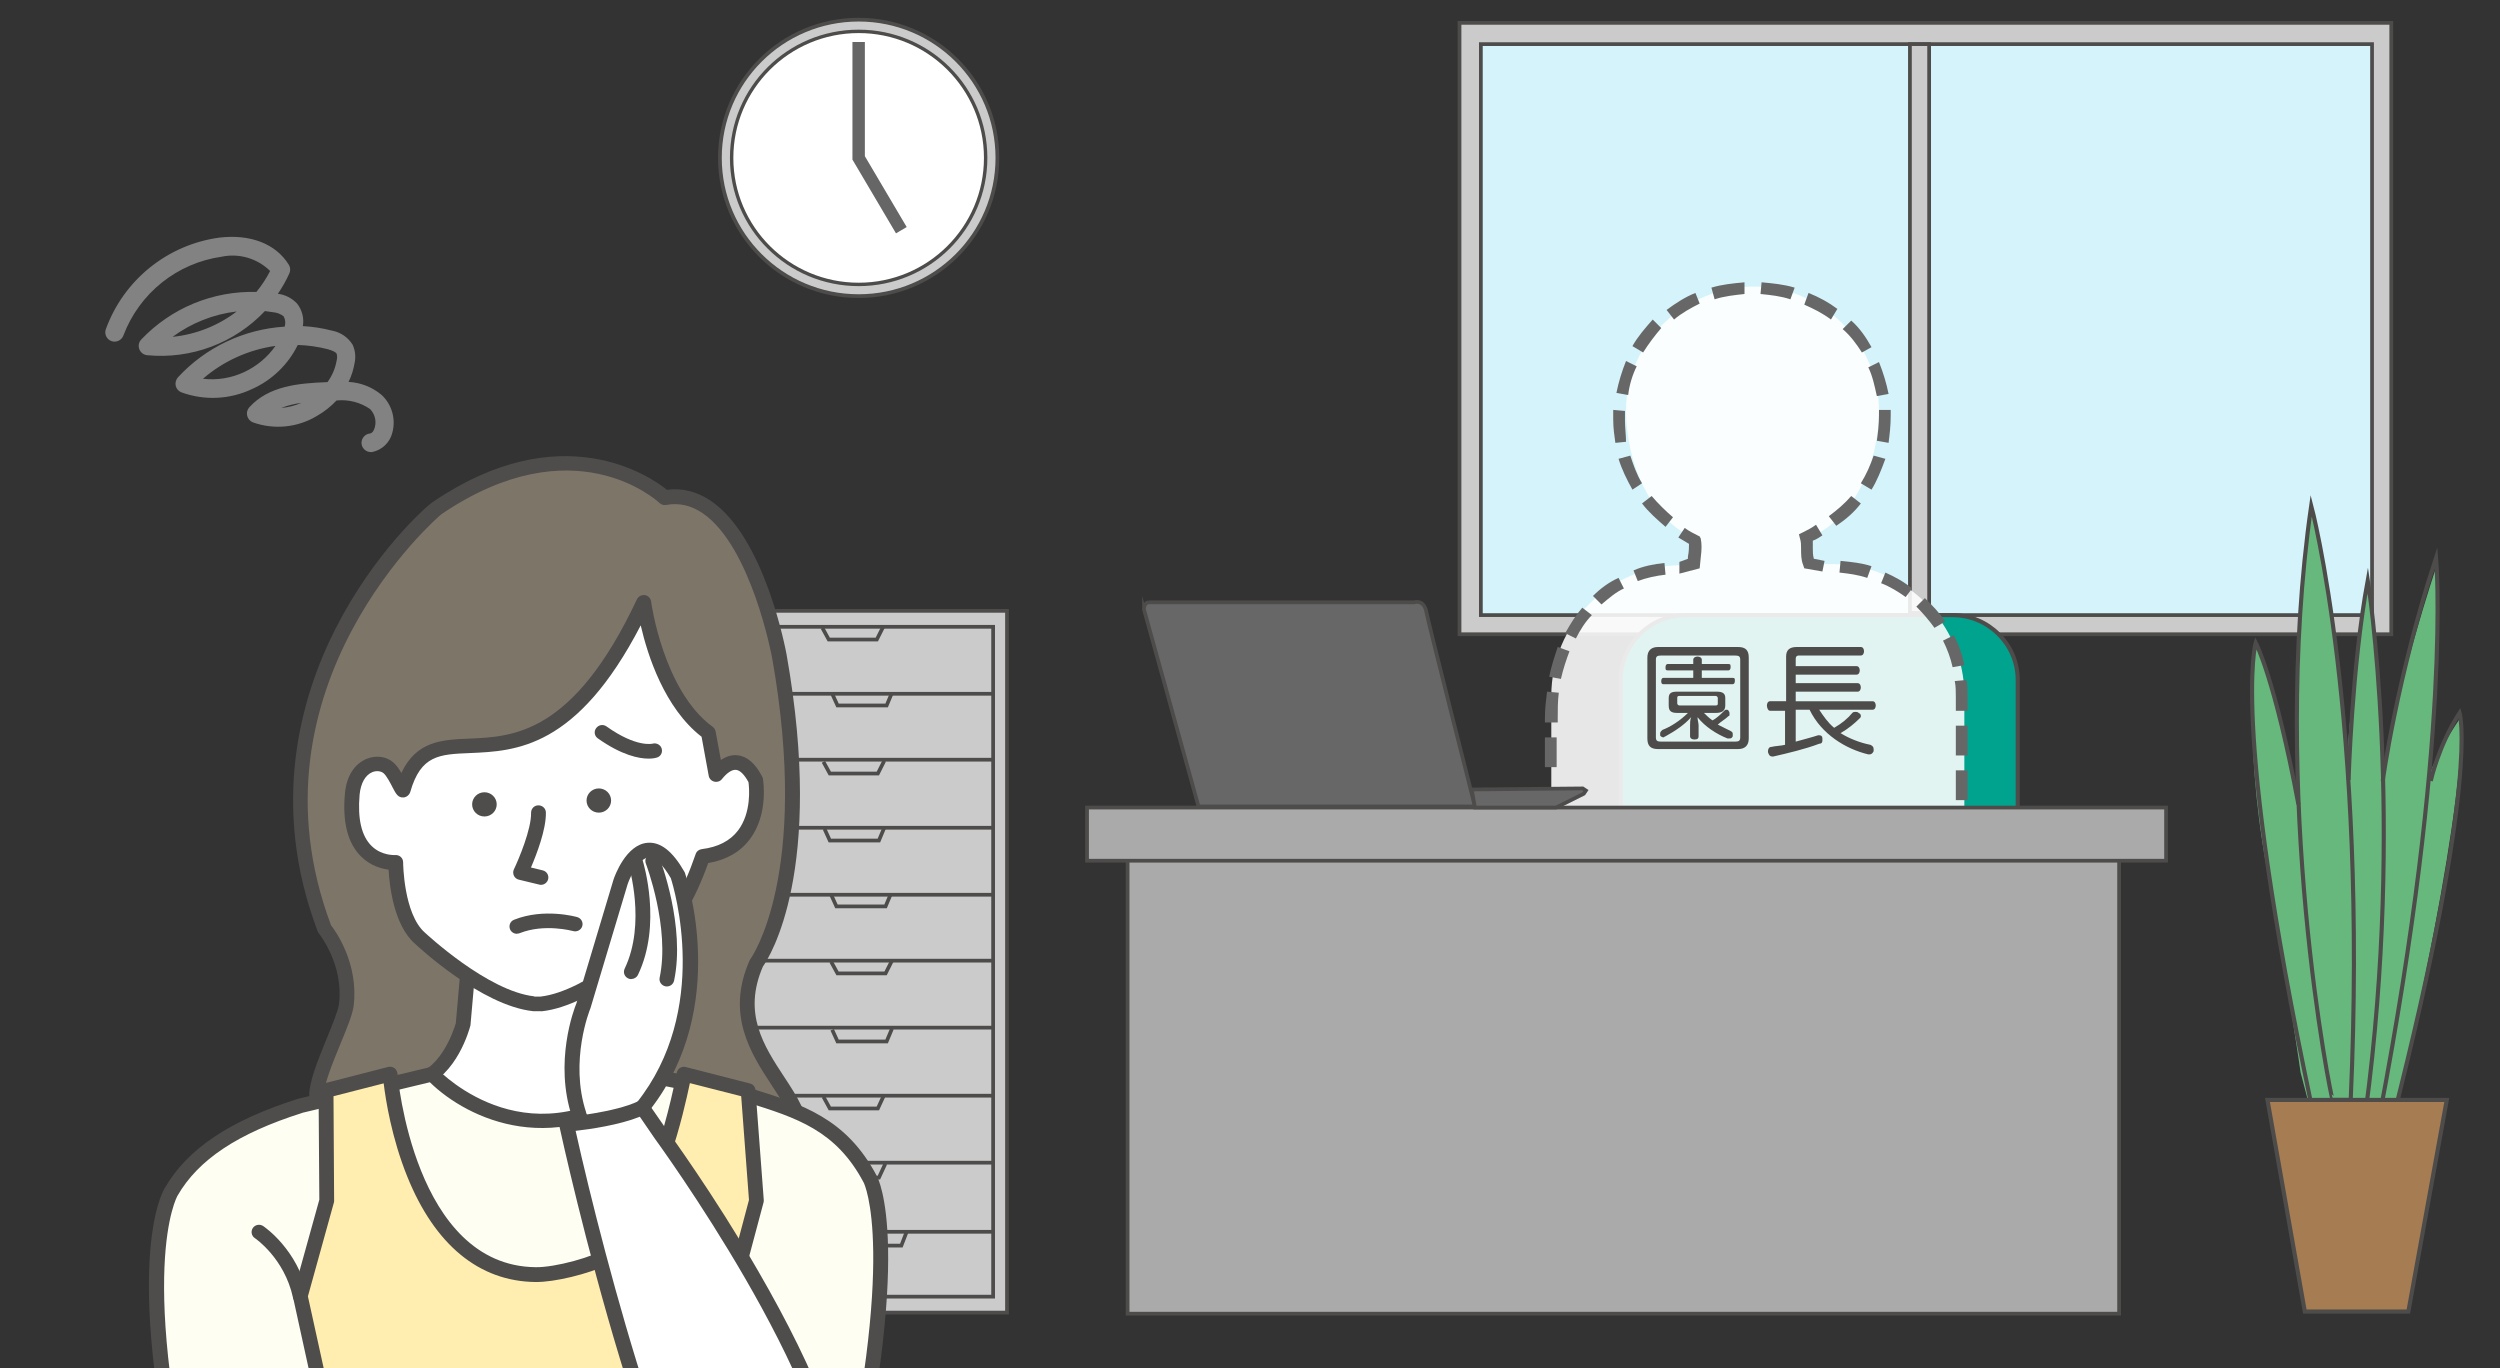 <svg fill="none" height="156" viewBox="0 0 285 156" width="285" xmlns="http://www.w3.org/2000/svg" xmlns:xlink="http://www.w3.org/1999/xlink"><rect x="0" y="0" width="285" height="156" fill="#333333" stroke="none"/><clipPath id="a"><path d="m0 0h285v156h-285z"/></clipPath><g clip-path="url(#a)"><path d="m272.604 2.606h-106.218v69.697h106.218z" fill="#cbcbcb" stroke="#4d4c4b" stroke-miterlimit="10" stroke-width=".425"/><path d="m270.414 5.03h-101.595v65.091h101.595z" fill="#d4f3fa" stroke="#4d4c4b" stroke-miterlimit="10" stroke-width=".425"/><path d="m219.922 5.03h-2.191v64.849h2.191z" fill="#cbcbcb" stroke="#4d4c4b" stroke-miterlimit="10" stroke-width=".425"/><path d="m192.181 100.303h30.417c4.137 0 7.422-3.394 7.422-7.394v-15.394c0-4.121-3.406-7.394-7.422-7.394h-30.417c-4.137 0-7.422 3.394-7.422 7.394v15.394c0 4 3.407 7.394 7.422 7.394z" fill="#00a38e" stroke="#4d4c4b" stroke-miterlimit="10" stroke-width=".47"/><path d="m208.971 64.303h-2.677c-.852-1.576-.365-1.212-.243-2.909 5.231-2.061 8.152-8.485 8.152-14.545 0-7.879-6.571-14.182-14.236-14.182s-14.6 6.182-14.6 14.061c0 6.061 2.798 12.727 8.152 14.788.121 1.818.73 1.333-.122 2.788l-1.582.121c-8.273 0-14.965 6.667-14.965 14.909v20c0 8.243 6.692 14.91 14.965 14.91h17.156c8.273 0 14.965-6.667 14.965-14.91v-20.121c0-8.121-6.813-14.909-14.965-14.909z" fill="#fff" opacity=".88"/><path d="m207.755 65.152-2.069-.364-.121-.364c-.244-.606-.244-1.212-.244-1.939 0-.364 0-.727-.121-1.091l-.122-.485.487-.242c.486-.242.973-.485 1.46-.848l.73 1.212c-.365.242-.73.485-1.095.606v.849c0 .364 0 .849.122 1.212l1.216.242z" fill="#676767"/><path d="m209.336 59.94-.852-1.091c.974-.727 1.825-1.454 2.555-2.303l1.095.849c-.73.97-1.703 1.818-2.798 2.546zm4.015-4.121-1.217-.727c.609-.97 1.096-2.061 1.461-3.151l1.338.364c-.487 1.333-.973 2.545-1.582 3.515z" fill="#676767"/><path d="m189.869 60.061c-.973-.849-1.947-1.697-2.677-2.667l1.095-.849c.73.849 1.582 1.697 2.434 2.424zm-3.772-4.242c-.608-1.091-1.216-2.303-1.581-3.515l1.338-.364c.365 1.091.73 2.182 1.338 3.151zm29.201-5.333-1.338-.242c.122-.849.243-1.818.243-2.909 0-.242 0-.364 0-.606h1.339v.606c0 1.212-.122 2.182-.244 3.151zm-31.147 0c-.122-.849-.244-1.697-.244-2.667 0-.364 0-.727 0-1.091l1.339.121v1.091c0 .848.121 1.697.121 2.424zm29.809-5.333c-.243-1.091-.487-2.303-.973-3.273l1.216-.606c.487 1.212.852 2.424 1.095 3.636zm-28.349-.121-1.339-.242c.244-1.212.609-2.424 1.095-3.636l1.217.606c-.487.97-.852 2.182-.973 3.273zm26.645-4.848c-.608-.97-1.338-1.939-2.19-2.667l.974-.97c.973.849 1.703 1.939 2.312 3.03zm-24.942 0-1.217-.727c.609-1.091 1.46-2.061 2.312-3.03l.973.97c-.73.849-1.46 1.818-2.068 2.788zm21.414-3.758c-.973-.727-1.947-1.212-3.042-1.697l.487-1.333c1.217.485 2.312 1.091 3.285 1.818zm-17.886 0-.851-1.091c.973-.727 2.068-1.454 3.285-1.939l.487 1.212c-.974.485-2.069 1.091-2.921 1.818zm13.263-2.303c-1.095-.364-2.191-.485-3.407-.606l.121-1.333c1.339.121 2.556.242 3.772.606zm-8.639 0-.365-1.333c1.217-.364 2.433-.485 3.772-.606v1.333c-1.095.121-2.312.242-3.407.606z" fill="#676767"/><path d="m191.451 65.394v-1.333l.973-.364v-.242c.122-.606.122-1.091.122-1.454-.365-.242-.852-.485-1.217-.727l.73-1.091c.487.364.973.606 1.46.849l.244.121.121.242c.122.606.122 1.212 0 2.182l-.121 1.212z" fill="#676767"/><path d="m182.569 68.909-.973-.97c.851-.849 1.825-1.576 2.92-2.061l.608 1.212c-.852.364-1.703 1.091-2.555 1.818zm4.137-2.667-.487-1.212c1.095-.485 2.312-.727 3.529-.849l.121 1.333c-1.095.121-2.19.364-3.163.727z" fill="#676767"/><path d="m207.633 114.727h-3.407v-1.333h3.407zm-5.11 0h-3.407v-1.333h3.407zm-5.232 0h-3.407v-1.333h3.407zm-5.11 0h-.487c-.973 0-2.068-.121-3.042-.242l.244-1.333c.851.121 1.825.242 2.798.242h.487zm17.155 0v-1.333c1.095 0 2.19-.242 3.164-.485l.365 1.333c-1.095.243-2.312.485-3.529.485zm-22.387-.727c-1.095-.364-2.19-.848-3.285-1.454l.73-1.213c.973.485 1.946.97 3.041 1.334zm27.619-.364-.487-1.333c.974-.364 1.947-.97 2.92-1.576l.852 1.091c-1.095.728-2.19 1.334-3.285 1.818zm-32.486-2.06c-.973-.727-1.825-1.455-2.677-2.303l.974-.97c.73.849 1.581 1.576 2.433 2.182zm37.11-.727-.974-.97c.852-.727 1.582-1.576 2.19-2.424l1.095.848c-.608.849-1.46 1.697-2.311 2.546zm-40.882-2.91c-.73-.969-1.338-2.06-1.703-3.151l1.338-.485c.365.97.852 1.939 1.46 2.788zm44.167-1.333-1.217-.606c.487-.97.973-1.939 1.217-3.03l1.338.363c-.365 1.091-.73 2.303-1.338 3.273zm-46.235-3.757c0-.364-.122-.849-.122-1.213v-2.303h1.338v2.303c0 .364 0 .728.122 1.091zm47.938-1.334-1.338-.242c.121-.727.121-1.333.121-2.061v-1.212h1.339v1.212c0 .849 0 1.576-.122 2.303zm-46.6-3.879h-1.46v-3.394h1.338v3.394zm46.722-1.333h-1.339v-3.394h1.339zm0-5.091h-1.339v-3.394h1.339zm-46.722-3.758h-1.46v-3.394h1.338v3.394zm46.722-1.333h-1.339v-3.394h1.339zm-46.722-3.758h-1.46v-.485c0-1.091.122-2.061.243-3.03l1.339.121c-.122.97-.122 1.939-.122 2.909zm46.722-1.333h-1.339v-1.576c0-.606 0-1.212-.121-1.818l1.338-.121c.122.606.122 1.333.122 1.939zm-46.357-3.636-1.338-.242c.243-1.212.608-2.303.973-3.394l1.339.485c-.365.97-.73 2.061-.974 3.151zm44.653-1.333c-.243-1.091-.608-2.061-1.095-3.03l1.217-.606c.608 1.091.973 2.182 1.217 3.394zm-42.949-3.273-1.217-.606c.608-1.091 1.217-2.061 1.947-2.909l1.095.849c-.73.727-1.339 1.697-1.825 2.667zm40.881-1.212c-.608-.849-1.338-1.697-2.068-2.424l.973-.97c.852.849 1.703 1.697 2.312 2.667zm-3.285-3.515c-.852-.606-1.825-1.212-2.799-1.576l.487-1.212c1.095.485 2.19 1.091 3.042 1.818zm-4.38-2.182c-1.095-.364-2.069-.485-3.164-.606l.122-1.333c1.217.121 2.433.242 3.528.606z" fill="#676767"/><g stroke-miterlimit="10"><path d="m241.579 95.576h-113.032v54.182h113.032z" fill="#aaa" stroke="#4d4c4b" stroke-width=".425"/><path d="m246.932 92.061h-123.009v6.061h123.009z" fill="#aaa" stroke="#4d4c4b" stroke-width=".425"/><path d="m114.798 69.636h-34.555v79.999h34.555z" fill="#cbcbcb" stroke="#4d4c4b" stroke-width=".425"/><path d="m113.216 71.455h-30.782v76.363h30.782z" stroke="#4d4c4b" stroke-width=".425"/><path d="m83.434 79.091h29.966" stroke="#4d4c4b" stroke-width=".425"/><path d="m93.749 71.576.73 1.333h5.475l.73-1.454" stroke="#4d4c4b" stroke-width=".425"/><path d="m83.434 86.606h29.966" stroke="#4d4c4b" stroke-width=".425"/><path d="m94.871 79.091.608 1.333h5.597l.609-1.455" stroke="#4d4c4b" stroke-width=".425"/><path d="m82.555 94.364h30.539" stroke="#4d4c4b" stroke-width=".425"/><path d="m93.87 86.849.73 1.333h5.475l.73-1.454" stroke="#4d4c4b" stroke-width=".425"/><path d="m82.677 102h30.417" stroke="#4d4c4b" stroke-width=".425"/><path d="m93.992 94.485.608 1.333h5.596l.609-1.455" stroke="#4d4c4b" stroke-width=".425"/><path d="m83.311 109.515h30.088" stroke="#4d4c4b" stroke-width=".425"/><path d="m94.749 102 .608 1.333h5.597l.609-1.454" stroke="#4d4c4b" stroke-width=".425"/><path d="m83.434 117.152h29.966" stroke="#4d4c4b" stroke-width=".425"/><path d="m94.749 109.636.73 1.334h5.475l.73-1.455" stroke="#4d4c4b" stroke-width=".425"/><path d="m83.555 124.909h29.845" stroke="#4d4c4b" stroke-width=".425"/><path d="m94.87 117.394.608 1.334h5.596l.609-1.455" stroke="#4d4c4b" stroke-width=".425"/><path d="m82.555 132.545h30.539" stroke="#4d4c4b" stroke-width=".425"/><path d="m93.87 125.03.73 1.334h5.475l.73-1.576" stroke="#4d4c4b" stroke-width=".425"/><path d="m82.677 140.424h30.417" stroke="#4d4c4b" stroke-width=".425"/><path d="m93.992 132.788.73 1.455h5.475l.73-1.576" stroke="#4d4c4b" stroke-width=".425"/><path d="m96.547 140.667.608 1.333h5.597l.608-1.576" stroke="#4d4c4b" stroke-width=".425"/><path d="m97.886 33.758c8.735 0 15.817-7.055 15.817-15.758 0-8.703-7.082-15.758-15.817-15.758-8.736 0-15.817 7.055-15.817 15.758 0 8.703 7.082 15.758 15.817 15.758z" fill="#cbcbcb" stroke="#4d4c4b" stroke-width=".425"/><path d="m97.886 32.424c7.996 0 14.479-6.458 14.479-14.424s-6.483-14.424-14.479-14.424c-7.996 0-14.479 6.458-14.479 14.424s6.482 14.424 14.479 14.424z" fill="#fff" stroke="#4d4c4b" stroke-width=".389"/><path d="m97.886 4.788v13.212l4.867 8.242" stroke="#666" stroke-width="1.417"/></g><path d="m263.723 127.818 9.247-.848s7.786-31.879 7.665-45.334c0 0-2.069 2.788-3.65 6.545 0 0 1.581-18.182.851-23.879 0 0-5.11 15.273-6.205 24.485 0 0-.73-19.394-1.703-21.818 0 0-2.069 12.848-2.312 19.273l-5.719 4.727s-2.798-14.667-4.745-17.212c0 0-1.46 10.303 1.217 24.97 2.677 14.667 3.893 23.515 3.893 23.515z" fill="#67b87d"/><path d="m263.48 57.636s6.448 24.242 4.501 67.757h-2.068c-.122 0-7.179-34.667-2.433-67.757z" fill="#67b87d" stroke="#4d4c4b" stroke-miterlimit="10" stroke-width=".47"/><path d="m267.738 88.909s.365-12.848 2.19-22.788c0 0 4.259 27.03-.243 60.606" stroke="#4d4c4b" stroke-miterlimit="10" stroke-width=".47"/><path d="m271.267 127.212c8.273-43.273 6.448-63.636 6.448-63.636-4.502 13.697-6.083 25.454-6.083 25.454" stroke="#4d4c4b" stroke-miterlimit="10" stroke-width=".47"/><path d="m277.107 89.03s.851-4 3.285-7.758c0 0 2.312 7.394-7.665 46.545" stroke="#4d4c4b" stroke-miterlimit="10" stroke-width=".47"/><path d="m262.019 91.697c-2.676-14.303-4.866-18.424-4.866-18.424s-3.042 9.939 7.3 57.091" stroke="#4d4c4b" stroke-miterlimit="10" stroke-width=".47"/><path d="m258.491 125.394h20.441l-4.38 24.121h-11.802z" fill="#a67c52" stroke="#4d4c4b" stroke-miterlimit="10" stroke-width=".47"/><path d="m130.912 68.667h30.296s.973-.364 1.338.848c.243 1.333 5.597 22.424 5.597 22.424h-31.513l-6.205-22.424c0 .121-.122-.727.487-.848z" fill="#676767" stroke="#4d4c4b" stroke-miterlimit="10" stroke-width=".425"/><path d="m167.777 90 12.654-.121.365.242-.243.364-3.164 1.576h-9.247z" fill="#676767" stroke="#4d4c4b" stroke-miterlimit="10" stroke-width=".425"/><path d="m198.142 73.758c.852 0 1.217.364 1.217 1.212v9.212c0 .849-.487 1.212-1.217 1.212h-9.125c-.852 0-1.217-.364-1.217-1.212v-9.212c0-.849.486-1.212 1.217-1.212zm-.365 10.788c.486 0 .608-.121.608-.485v-8.848c0-.364-.122-.485-.608-.485h-8.395c-.487 0-.609.121-.609.485v8.848c0 .364.122.485.609.485zm-.244-7.273c.244 0 .244.121.244.364 0 .242-.122.364-.244.364h-7.908c-.243 0-.243-.242-.243-.364 0-.242.121-.364.243-.364h3.407v-.849h-2.92c-.244 0-.244-.121-.244-.364s.122-.364.244-.364h2.92v-.485c0-.242.243-.364.486-.364.244 0 .487.121.487.364v.485h3.042c.243 0 .243.121.243.364s-.122.364-.243.364h-3.042v.849zm-3.406 3.879c.365.364.73.727 1.095.97.486-.242.973-.727 1.338-1.091.122-.121.122-.121.243-.121.122 0 .244 0 .244.121.121.121.121.242.121.364s0 .242-.121.242c-.365.364-.852.606-1.217.97.487.242.973.485 1.46.727.243.121.243.242.243.364v.242c-.121.242-.243.242-.365.242-.121 0-.121 0-.243 0-1.217-.485-2.555-1.333-3.407-2.424 0 .364.122.606.122.97v1.212c0 .242-.122.364-.487.364-.243 0-.486-.121-.486-.364v-1.212c0-.364 0-.606.121-.97-.73.849-1.825 1.576-2.92 2.182-.121 0-.121.121-.243.121s-.365-.121-.365-.242 0-.121 0-.242c0-.121.122-.242.243-.364.974-.364 2.069-1.091 2.92-1.939h-1.216c-.73 0-.974-.242-.974-.849v-.849c0-.606.365-.727.974-.727h4.501c.73 0 .974.242.974.727v.849c0 .606-.365.849-1.095.849h-1.46zm-2.677-1.818c-.243 0-.243.121-.243.242v.606c0 .121.121.242.243.242h4.137c.243 0 .243-.121.243-.242v-.606c0-.121-.122-.242-.243-.242z" fill="#4d4c4b"/><path d="m201.792 81.03c-.244 0-.365-.364-.365-.606 0-.242.121-.485.365-.485h1.825v-5.091c0-.727.365-1.091 1.217-1.091h7.3c.243 0 .365.242.365.485s-.122.485-.365.485h-7.057c-.243 0-.365.121-.365.364v.849h6.935c.244 0 .365.242.365.485 0 .242-.121.485-.365.485h-6.935v.97h7.057c.243 0 .365.242.365.485 0 .242-.122.485-.365.485h-7.057v1.091h8.76c.244 0 .365.242.365.485 0 .242-.121.485-.365.485h-6.083c.487.727.973 1.454 1.703 2.061.852-.485 1.582-1.091 2.069-1.697.121-.121.243-.121.365-.121.121 0 .243 0 .365.121.243.121.243.242.243.364 0 .121 0 .121-.122.242-.608.606-1.338 1.212-2.19 1.697.974.606 2.19 1.091 3.407 1.333.243.121.365.242.365.485v.242c-.122.242-.243.364-.487.364h-.121c-2.555-.606-5.354-2.303-6.692-5.091h-1.582v3.636c.852-.242 1.825-.485 2.555-.727h.122c.243 0 .365.121.365.364v.242c0 .242-.122.364-.365.364-1.582.606-3.65 1.091-5.232 1.454h-.122c-.243 0-.365-.121-.486-.485v-.121c0-.242.121-.485.365-.485.486-.121 1.095-.121 1.581-.242v-3.879z" fill="#4d4c4b"/><path d="m83.597 139.555s7.236-1.734 7.694-10.133c.286-5.34-9.167-10.259-5.048-19.602 0 0 7.136-9.47 2.603-35.005 0 0-3.59-19.785-13.057-18.066 0 0-10.125-9.555-25.942 1.184-1.573 1.071-23.11 20.8-12.857 47.942 0 0 3.089 3.734 2.503 8.666-.243 2.058-3.59 8.174-3.389 10.527 1.015 12.049 8.752 21.786 47.493 14.487z" fill="#7d7668"/><path d="m60.844 142.895c-8.638 0-14.973-1.55-19.134-4.679-3.89-2.917-5.935-7.074-6.45-13.092-.129-1.564.958-4.213 2.002-6.778.643-1.564 1.301-3.171 1.387-3.917.543-4.51-2.288-8.005-2.317-8.047-.057-.071-.1-.155-.129-.24-5.449-14.416-1.902-26.676 2.016-34.413 4.39-8.652 10.239-13.909 11.14-14.515 14.601-9.921 24.755-2.917 26.671-1.381 1.773-.226 3.461.211 5.034 1.282 6.135 4.185 8.509 16.981 8.609 17.517 4.362 24.619-1.945 34.484-2.703 35.555-2.317 5.355.1 9.033 2.431 12.584 1.473 2.241 2.846 4.355 2.732 6.652-.486 8.92-8.252 10.879-8.337 10.907h-.043c-8.938 1.691-16.546 2.536-22.91 2.536zm-23.11-37.429c.543.705 3.16 4.383 2.588 9.174-.114.972-.758 2.537-1.502 4.34-.887 2.156-1.988 4.834-1.888 6.004.472 5.524 2.302 9.3 5.792 11.907 6.822 5.116 20.136 5.708 40.686 1.846.458-.112 6.621-1.832 7.022-9.371.1-1.747-1.087-3.565-2.46-5.651-2.345-3.579-5.263-8.018-2.517-14.233.029-.056.057-.113.1-.169.071-.084 6.85-9.583 2.46-34.357-.029-.127-2.36-12.655-7.908-16.445-1.33-.902-2.689-1.212-4.162-.944-.272.042-.543-.028-.744-.211-.401-.366-9.853-8.934-24.884 1.268-.243.169-22.81 19.56-12.585 46.842z" fill="#4e4d4c"/><path d="m53.993 102.831-1.23 13.965s-1.716 6.666-6.521 6.666c.071.042 14.258 15.557 31.719 0 0 0-6.736-.592-7.522-4.115-.586-2.621-.543-15.403-.543-15.403" fill="#fff"/><path d="m62.016 131.226c-8.995 0-15.316-6.116-16.332-7.158-.229-.212-.329-.55-.229-.86.114-.352.443-.592.815-.592 3.861 0 5.506-5.341 5.692-5.975l1.216-13.895c.043-.465.458-.803.915-.761.472.043.815.437.772.902l-1.23 13.965s0 .085-.029.127c-.071.268-1.516 5.694-5.52 7.004 3.675 3.171 14.758 10.626 27.972 0-2.245-.479-5.792-1.677-6.421-4.481-.601-2.678-.572-15.051-.558-15.586 0-.465.386-.832.844-.832.472 0 .844.381.844.832 0 4.383.071 13.218.529 15.219.529 2.396 5.077 3.312 6.779 3.467.329.028.615.254.729.564.1.31.014.662-.229.888-6.006 5.355-11.669 7.144-16.532 7.144z" fill="#4e4d4c"/><path d="m95.881 174.475c7.622-32.412 3.332-40.036 3.332-40.036-3.304-6.271-8.08-7.778-13.886-9.582l-10.912-2.17c-13.915 11.597-25.155-.24-25.155-.24s-12.427 2.988-15.03 3.608c-6.693 2.113-11.956 5.016-14.73 9.822 0 0-5.205 8.23 2.76 40.036 4.176 16.107 59.892 2.691 59.892 2.691l13.714-4.129z" fill="#fffef3"/><path d="m43.296 184.664c-10.854 0-20.164-2.015-21.852-8.54-7.98-31.778-2.889-40.332-2.66-40.684 2.574-4.467 7.408-7.708 15.187-10.175.014 0 .043 0 .057-.014 2.603-.62 15.03-3.607 15.03-3.607.3-.071.615.014.815.239.443.451 10.883 11.105 23.997.169.2-.169.458-.225.715-.183l10.912 2.17s.057 0 .086.029c5.849 1.818 10.897 3.396 14.372 9.991.172.31 4.347 8.258-3.261 40.599-.071.296-.286.522-.572.606l-13.714 4.129c-1.43.353-22.166 5.257-39.113 5.257zm-8.838-57.792c-7.336 2.325-11.855 5.327-14.215 9.428-.057.098-4.877 8.582 2.846 39.415 2.002 7.737 17.747 7.948 30.604 6.75 14.229-1.324 28.144-4.636 28.273-4.678l13.2-3.974c7.236-31.031 3.346-38.894 3.304-38.979-3.16-5.989-7.651-7.398-13.343-9.174l-10.468-2.071c-11.055 8.962-21.38 3.974-25.656-.212-2.288.55-12.17 2.931-14.53 3.481z" fill="#4e4d4c"/><path d="m45.127 98.321s0 6.215 2.774 8.639c0 0 7.279 6.862 12.971 7.468h.801c5.706-.606 12.971-7.468 12.971-7.468 2.517-2.199 4.276-5.849 5.463-9.344 7.394-.902 6.035-8.737 6.035-8.737-1.716-3.298-3.604-1.719-4.505-.606l-.872-4.777c-6.006-4.369-7.351-14.867-7.351-14.867-12.47 26.479-24.04 9.526-27.443 21.392-.1.338-.829-1.804-1.673-2.522-1.173-.987-3.818-.409-4.119 3.002-.729 8.3 4.962 7.807 4.962 7.807" fill="#fff"/><path d="m61.659 115.274h-.801s-.057 0-.086 0c-5.921-.634-13.171-7.412-13.471-7.694-2.402-2.1-2.903-6.609-3.003-8.441-.815-.099-2.059-.437-3.118-1.48-1.53-1.494-2.159-3.918-1.859-7.201.172-1.959 1.087-3.396 2.503-3.96 1.044-.423 2.231-.268 3.003.409.357.31.672.747.929 1.212 1.716-3.664 4.648-3.791 7.737-3.918 5.019-.211 11.884-.493 19.12-15.882.157-.338.529-.521.901-.479.372.056.658.352.715.719 0 .099 1.387 10.189 7.022 14.303.172.127.286.31.329.521l.601 3.255c.629-.423 1.258-.606 1.902-.535 1.087.113 2.031.93 2.803 2.424.043.07.071.155.086.239.029.169.672 4.045-1.487 6.905-1.087 1.452-2.688 2.367-4.748 2.72-1.502 4.213-3.361 7.314-5.534 9.216-.286.268-7.522 7.046-13.443 7.68-.029 0-.057 0-.086 0zm-.744-1.663h.701c5.334-.606 12.37-7.173 12.442-7.243 2.059-1.804 3.818-4.82 5.248-9.005.1-.31.372-.521.701-.564 1.845-.225 3.232-.944 4.133-2.128 1.544-2.043 1.273-4.89 1.187-5.51-.472-.86-.958-1.353-1.416-1.395-.458-.056-1.044.338-1.616 1.057-.2.254-.543.366-.872.282-.329-.085-.572-.338-.629-.662l-.815-4.453c-4.219-3.269-6.149-9.273-6.936-12.697-7.279 14.05-14.272 14.332-19.463 14.557-3.504.141-5.606.24-6.807 4.425-.1.338-.415.606-.758.634-.643.056-.887-.437-1.244-1.113-.258-.507-.686-1.339-1.044-1.649-.3-.254-.815-.31-1.273-.127-.801.324-1.33 1.254-1.459 2.565-.243 2.762.214 4.735 1.373 5.862 1.144 1.127 2.66 1.029 2.674 1.029.243-.014.472.056.643.211.172.155.272.381.272.62 0 .056.043 5.877 2.488 8.019.1.084 7.122 6.665 12.456 7.257z" fill="#4e4d4c"/><path d="m58.928 106.452c-.329 0-.658-.197-.786-.521-.172-.423.029-.916.472-1.085 3.404-1.353 7.05-.338 7.193-.296.443.127.701.592.572 1.029-.129.436-.601.69-1.044.563-.057-.014-3.261-.888-6.092.24-.1.042-.214.056-.315.056z" fill="#4e4d4c"/><path d="m73.943 86.484c-1.087 0-3.046-.366-5.792-2.311-.386-.268-.472-.789-.186-1.17s.801-.465 1.187-.183c3.404 2.424 5.22 1.959 5.234 1.959.443-.127.915.127 1.044.55.129.437-.086.888-.529 1.029-.086.028-.415.127-.972.127z" fill="#4e4d4c"/><path d="m61.673 100.872s-.129 0-.2-.028l-2.331-.564c-.243-.056-.458-.226-.558-.451-.1-.226-.114-.493 0-.719.558-1.17 2.002-4.594 1.959-6.454 0-.465.358-.846.83-.846h.014c.458 0 .844.366.844.817.043 1.931-1.073 4.805-1.702 6.271l1.344.324c.458.113.729.564.615 1.015-.1.38-.443.634-.815.634z" fill="#4e4d4c"/><path d="m55.224 93.079c.774 0 1.401-.618 1.401-1.381s-.627-1.381-1.401-1.381c-.774 0-1.401.618-1.401 1.381s.627 1.381 1.401 1.381z" fill="#4e4d4c"/><path d="m68.266 92.642c.774 0 1.401-.618 1.401-1.381 0-.763-.627-1.381-1.401-1.381-.774 0-1.401.618-1.401 1.381 0 .763.627 1.381 1.401 1.381z" fill="#4e4d4c"/><path d="m84.039 145.135 2.202-8.258-.944-12.556-7.308-1.874s-.901 4.975-2.546 9.611l8.609 13.077z" fill="#ffeeaf"/><path d="m84.039 145.967c-.286 0-.558-.141-.715-.381l-8.609-13.077c-.143-.212-.172-.479-.086-.733 1.602-4.524 2.503-9.428 2.517-9.484.043-.225.172-.423.372-.55.2-.126.443-.169.672-.098l7.308 1.874c.358.085.601.395.629.747l.944 12.556c0 .099 0 .183-.029.268l-2.202 8.258c-.086.324-.357.563-.686.606-.043 0-.086 0-.129 0zm-7.665-14.022 7.336 11.147 1.673-6.299-.887-11.823-5.849-1.494c-.329 1.578-1.101 5.059-2.274 8.469z" fill="#4e4d4c"/><path d="m66.007 127.097c-2.074-6.271.501-12.415.501-12.415l4.247-14.148s2.588-7.61 6.507-.761c0 0 5.148 15.008-4.033 26.493l.944 2.677-6.607 2.142-1.559-3.974z" fill="#fff"/><path d="m67.565 131.903c-.343 0-.658-.197-.786-.536l-1.559-3.974v-.042c-2.088-6.285.229-12.345.486-12.951l4.233-14.12c.143-.437 1.416-3.974 3.847-4.199 1.487-.141 2.874.93 4.219 3.269.029.042.043.099.072.141.214.62 5.091 15.276-3.89 26.916l.801 2.255c.071.211.057.437-.043.648-.1.197-.286.352-.501.423l-6.607 2.142c-.086.028-.172.042-.272.042zm-.758-5.087 1.258 3.213 5.02-1.621-.658-1.874c-.1-.268-.043-.564.129-.789 8.48-10.598 4.276-24.521 3.918-25.634-.93-1.592-1.816-2.424-2.531-2.368-1.058.099-2.074 2.1-2.388 3.043l-4.233 14.121s-.014.056-.029.084c-.029.057-2.417 5.947-.472 11.824z" fill="#4e4d4c"/><path d="m76.031 112.456s-.114 0-.172-.014c-.458-.099-.758-.536-.658-.987 1.201-5.693-1.544-12.937-1.573-13.007-.172-.437.057-.916.486-1.071.429-.169.93.056 1.087.479.114.31 2.946 7.765 1.645 13.937-.086.395-.429.663-.83.663z" fill="#4e4d4c"/><path d="m71.97 111.624c-.114 0-.243-.028-.357-.084-.429-.198-.601-.691-.401-1.114 2.474-5.157.472-11.752.443-11.823-.143-.437.114-.902.558-1.043s.915.113 1.058.55c.086.296 2.217 7.286-.543 13.021-.143.296-.443.479-.772.479z" fill="#4e4d4c"/><path d="m76.175 165.456c-27.5-1.761-38.283-.986-38.283-.986l-3.661-16.713 3.017-10.88-.086-12.556 7.308-1.874s1.773 22.688 16.575 22.857c2.431.043 7.007-1.226 8.824-2.409l6.292 22.561z" fill="#ffeeaf"/><path d="m76.174 166.288h-.057c-27.1-1.748-38.054-.987-38.155-.987-.415.028-.801-.253-.887-.662l-3.661-16.713c-.029-.127-.029-.268 0-.395l2.989-10.766-.086-12.444c0-.38.257-.718.629-.817l7.308-1.874c.243-.057.501-.014.701.126.2.141.329.367.357.621.014.225 1.888 21.927 15.745 22.082 2.217.042 6.65-1.17 8.337-2.269.229-.141.515-.183.758-.084.257.098.443.295.515.563l6.292 22.562c.071.253 0 .535-.157.747-.157.197-.4.31-.658.31zm-30.504-2.819c5.949 0 15.488.212 29.374 1.085l-5.692-20.405c-2.288 1.085-6.121 2.029-8.309 2.001-6.421-.071-11.469-4.228-14.615-12.021-1.773-4.396-2.46-8.723-2.689-10.625l-5.72 1.465.071 11.908c0 .071 0 .155-.029.226l-2.96 10.682 3.475 15.811c1.087-.056 3.389-.127 7.093-.127z" fill="#4e4d4c"/><path d="m34.23 148.588c-.386 0-.744-.268-.83-.662-.987-4.51-4.319-6.765-4.347-6.779-.386-.253-.486-.775-.229-1.155.257-.381.786-.479 1.173-.226.157.113 3.918 2.65 5.062 7.821.1.451-.186.888-.643.987-.057 0-.114.014-.186.014z" fill="#4e4d4c"/><path d="m75.288 129.239s20.808 28.283 20.622 43.263v1.973s-1.53 13.346-10.983 8.47c-9.439-4.876-20.336-54.777-20.336-54.777s5.649-.465 8.638-1.916z" fill="#fff"/><path d="m88.759 184.861c-1.301 0-2.717-.394-4.233-1.17-9.682-5.002-20.322-53.282-20.765-55.339-.057-.24 0-.479.143-.677.143-.197.372-.31.615-.338.057 0 5.534-.479 8.323-1.832.386-.183.844-.07 1.073.282l2.059 2.973c.229.31 5.377 7.356 10.425 16.079 6.95 12.007 10.425 21.308 10.354 27.677v1.959s-.029.057-.029.085c-.029.296-.887 7.37-5.177 9.611-.858.451-1.802.676-2.789.676zm-23.139-55.946c3.203 14.402 12.399 49.534 19.692 53.297 2.131 1.099 3.961 1.268 5.434.493 3.361-1.762 4.219-7.751 4.29-8.286v-1.917c.2-14.543-20.236-42.487-20.436-42.769l-1.659-2.424c-2.36.944-5.677 1.423-7.308 1.606z" fill="#4e4d4c"/><path d="m42.271 51.537c-.247-.002-.486-.089-.676-.247s-.321-.376-.368-.619c-.048-.277.014-.561.173-.793.159-.232.402-.392.678-.446.328 0 .537-.298.657-.731.095-.364.094-.747-.003-1.11-.097-.364-.286-.696-.549-.965-1.118-.766-2.473-1.11-3.821-.97-.645.689-1.39 1.278-2.209 1.746-1.089.663-2.312 1.074-3.58 1.203-1.268.129-2.549-.027-3.749-.456-.159-.064-.3-.166-.411-.295s-.191-.284-.231-.451c-.044-.169-.046-.346-.004-.515.042-.17.125-.326.243-.455 2.194-2.418 5.553-2.747 8.822-2.866h.089c.533-.73.891-1.572 1.045-2.463.073-.254.073-.523 0-.776-.104-.194-.448-.358-1.03-.522-1.113-.285-2.255-.445-3.403-.478-1.093 2.227-2.931 4.001-5.194 5.015-1.251.596-2.607.937-3.991 1.004-1.384.067-2.767-.143-4.069-.616-.16-.061-.303-.159-.417-.286s-.196-.28-.24-.445c-.037-.169-.035-.345.007-.513s.121-.325.232-.457c3.162-3.428 7.525-5.503 12.18-5.792.062-.194.083-.399.062-.602-.021-.203-.082-.399-.182-.577-.344-.269-.759-.43-1.194-.463l-.94-.134c-1.708 1.807-3.806 3.199-6.135 4.071s-4.825 1.2-7.3.96c-.196-.021-.383-.097-.538-.218s-.274-.284-.343-.469c-.071-.183-.089-.382-.052-.575.037-.193.127-.371.261-.515 1.684-1.779 3.724-3.183 5.988-4.119 2.264-.936 4.699-1.384 7.148-1.315.606-.738 1.131-1.539 1.567-2.388-.717-.708-1.597-1.227-2.564-1.511-.967-.284-1.988-.324-2.974-.116-2.494.357-4.847 1.376-6.813 2.951-1.966 1.575-3.474 3.649-4.367 6.005-.092.265-.284.484-.535.61-.251.126-.541.148-.808.062-.134-.044-.258-.114-.365-.206-.107-.092-.194-.205-.257-.332s-.099-.264-.108-.405.011-.282.058-.415c.999-2.756 2.733-5.186 5.014-7.028 2.281-1.842 5.022-3.025 7.927-3.421 3.523-.418 6.418.687 7.911 3.075.095.147.152.316.165.49.013.175-.018.35-.091.51-.367.814-.806 1.593-1.313 2.329.84.106 1.616.502 2.194 1.119.282.359.486.772.599 1.214.113.442.133.903.058 1.353 1.109.058 2.209.228 3.284.507.489.085.955.273 1.367.551s.76.639 1.022 1.061c.299.654.378 1.387.224 2.09-.124.746-.355 1.47-.687 2.15 1.387.075 2.713.599 3.776 1.493.568.533.982 1.21 1.197 1.959s.225 1.542.027 2.295c-.13.56-.419 1.071-.832 1.47s-.933.672-1.497.783zm-7.911-5.612c-.791.104-1.568.299-2.314.582.798-.063 1.581-.26 2.314-.582zm-11.225-2.747c1.608.189 3.236-.074 4.702-.761 1.431-.664 2.662-1.693 3.567-2.985-3.059.428-5.93 1.729-8.269 3.747zm3.851-7.672c-2.648.313-5.169 1.311-7.314 2.896 2.659-.27 5.191-1.273 7.314-2.896z" fill="#828282"/></g></svg>